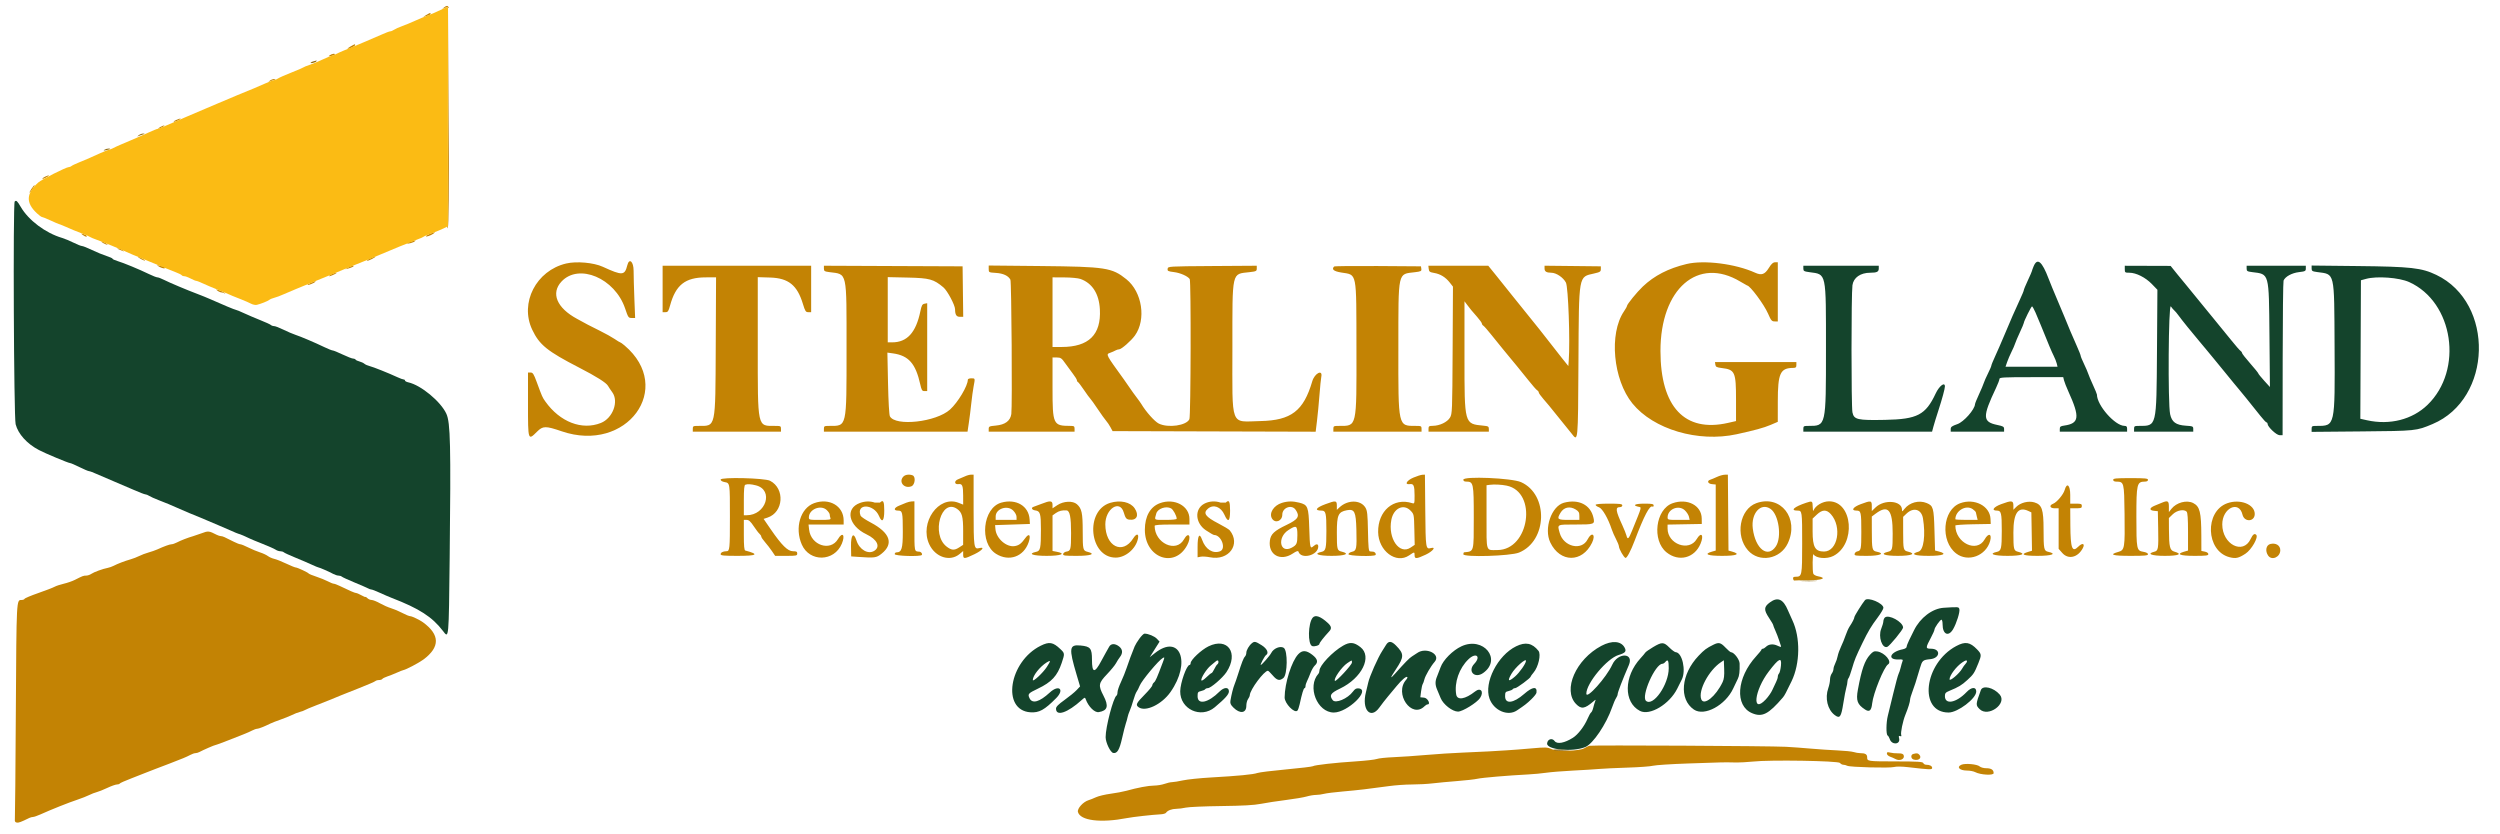 <?xml version="1.0" standalone="no"?>
<!DOCTYPE svg PUBLIC "-//W3C//DTD SVG 1.1//EN" "http://www.w3.org/Graphics/SVG/1.1/DTD/svg11.dtd">
<!--Generator: Xara Designer (www.xara.com), SVG filter version: 6.0.0.4-->
<svg stroke-width="0.501" stroke-linejoin="bevel" fill-rule="evenodd" xmlns:xlink="http://www.w3.org/1999/xlink" xmlns="http://www.w3.org/2000/svg" version="1.1" overflow="visible" width="269.292pt" height="89.858pt" viewBox="0 0 269.292 89.858">
 <defs>
	</defs>
 <g id="Document" fill="none" stroke="black" font-family="Times New Roman" font-size="16" transform="scale(1 -1)">
  <g id="Spread" transform="translate(0 -89.858)">
   <g id="Layer 1">
    <g id="Group">
     <path d="M 47.805,89.037 C 47.572,88.851 47.574,88.849 47.846,88.981 C 48.002,89.056 48.194,89.079 48.272,89.031 C 48.358,88.977 48.378,88.999 48.324,89.087 C 48.205,89.28 48.094,89.269 47.805,89.037 Z M 48.28,77.273 C 48.263,70.868 48.217,65.524 48.177,65.398 C 48.113,65.193 48.12,65.191 48.241,65.378 C 48.336,65.524 48.366,69.055 48.343,77.253 L 48.311,88.919 L 48.28,77.273 Z M 45.875,88.219 C 45.634,88.08 45.549,88.004 45.687,88.051 C 45.825,88.097 46.035,88.163 46.156,88.198 C 46.276,88.232 46.374,88.31 46.374,88.371 C 46.374,88.512 46.391,88.516 45.875,88.219 Z M 37.752,84.85 C 37.512,84.716 37.383,84.607 37.464,84.607 C 37.696,84.607 38.25,84.885 38.25,85.002 C 38.25,85.132 38.272,85.139 37.752,84.85 Z M 35.529,83.91 C 35.346,83.776 35.364,83.764 35.66,83.821 C 35.849,83.857 36.028,83.926 36.058,83.976 C 36.15,84.124 35.755,84.076 35.529,83.91 Z M 29.055,81.16 C 28.921,81.052 28.887,81.001 28.978,81.049 C 29.07,81.095 29.295,81.179 29.478,81.235 C 29.746,81.315 29.761,81.337 29.555,81.346 C 29.413,81.352 29.188,81.268 29.055,81.16 Z M 18.937,76.915 C 18.731,76.82 18.646,76.742 18.75,76.741 C 18.852,76.741 19.078,76.821 19.25,76.919 C 19.645,77.145 19.434,77.142 18.937,76.915 Z M 17.25,76.169 C 17.078,76.071 16.993,75.991 17.062,75.991 C 17.131,75.991 17.328,76.071 17.499,76.169 C 17.672,76.267 17.756,76.348 17.687,76.348 C 17.619,76.348 17.421,76.267 17.25,76.169 Z M 4.919,70.858 C 4.771,70.798 4.615,70.693 4.573,70.624 C 4.53,70.555 4.665,70.583 4.872,70.687 C 5.08,70.79 5.25,70.899 5.25,70.928 C 5.25,70.992 5.256,70.993 4.919,70.858 Z M 3.403,69.535 C 3.249,69.299 3.147,69.106 3.177,69.106 C 3.264,69.106 3.782,69.865 3.731,69.917 C 3.705,69.943 3.558,69.771 3.403,69.535 Z M 46.281,64.659 C 46.057,64.561 45.875,64.449 45.875,64.411 C 45.875,64.309 46.395,64.486 46.683,64.686 C 46.995,64.902 46.808,64.889 46.281,64.659 Z M 8.93,64.538 C 9.198,64.337 9.427,64.295 9.321,64.467 C 9.284,64.527 9.126,64.609 8.97,64.648 C 8.697,64.717 8.696,64.713 8.93,64.538 Z M 44.281,63.842 C 44.058,63.778 43.875,63.692 43.875,63.652 C 43.875,63.55 44.538,63.725 44.681,63.865 C 44.816,63.998 44.823,63.999 44.281,63.842 Z M 11.124,63.669 C 11.297,63.571 11.493,63.49 11.562,63.49 C 11.631,63.49 11.547,63.571 11.375,63.669 C 11.203,63.767 11.006,63.848 10.937,63.848 C 10.869,63.848 10.953,63.767 11.124,63.669 Z M 12.75,63.017 C 12.852,62.979 13.05,62.896 13.187,62.833 C 13.433,62.719 13.433,62.721 13.194,62.912 C 13.061,63.019 12.864,63.102 12.757,63.097 C 12.588,63.088 12.588,63.077 12.75,63.017 Z M 14.874,62.176 C 14.874,62.141 15.043,62.026 15.249,61.919 C 15.456,61.813 15.624,61.753 15.624,61.788 C 15.624,61.822 15.456,61.937 15.249,62.044 C 15.043,62.151 14.874,62.21 14.874,62.176 Z M 39.891,62.028 C 39.659,61.927 39.5,61.815 39.536,61.779 C 39.572,61.743 39.817,61.828 40.082,61.967 C 40.635,62.26 40.512,62.299 39.891,62.028 Z M 60.983,61.474 C 57.75,60.709 55.964,57.228 57.327,54.349 C 58.101,52.712 58.941,52.033 62.375,50.263 C 64.256,49.294 65.305,48.631 65.492,48.294 C 65.568,48.157 65.775,47.848 65.951,47.607 C 66.678,46.615 66.011,44.813 64.727,44.299 C 62.688,43.484 60.315,44.399 58.746,46.605 C 58.422,47.062 58.41,47.089 57.812,48.712 C 57.495,49.574 57.394,49.731 57.156,49.732 L 56.874,49.732 L 56.874,46.294 C 56.874,42.379 56.873,42.385 57.845,43.357 C 58.479,43.991 58.764,43.995 60.5,43.401 C 67.509,40.999 72.687,48.052 67.282,52.638 C 67.059,52.827 66.844,52.981 66.804,52.981 C 66.765,52.981 66.497,53.143 66.21,53.341 C 65.922,53.538 65.209,53.935 64.625,54.223 C 64.041,54.511 63.45,54.81 63.312,54.886 C 63.174,54.962 62.655,55.244 62.157,55.513 C 59.974,56.692 59.313,58.273 60.479,59.527 C 62.346,61.536 66.237,59.892 67.335,56.631 C 67.662,55.659 67.698,55.606 68.046,55.606 L 68.414,55.606 L 68.332,57.689 C 68.286,58.834 68.25,60.184 68.25,60.689 C 68.25,61.693 67.777,62.106 67.57,61.281 C 67.291,60.169 67.041,60.154 64.933,61.121 C 63.952,61.572 62.096,61.738 60.983,61.474 Z M 181.671,61.419 C 179.714,60.95 178.198,60.17 176.957,58.993 C 176.319,58.388 175.25,57.074 175.25,56.895 C 175.25,56.837 175.105,56.577 174.928,56.317 C 173.3,53.92 173.755,48.964 175.839,46.399 C 178.109,43.606 182.925,42.182 187.062,43.082 C 188.999,43.504 189.99,43.776 190.713,44.084 L 191.497,44.419 L 191.499,46.606 C 191.502,49.655 191.759,50.218 193.156,50.229 C 193.438,50.231 193.5,50.287 193.5,50.544 L 193.5,50.857 L 184.732,50.857 L 184.772,50.575 C 184.806,50.337 184.912,50.282 185.469,50.214 C 186.889,50.041 186.999,49.794 186.999,46.796 L 186.999,44.502 L 186.131,44.304 C 181.475,43.245 178.867,46.022 178.86,52.044 C 178.853,58.753 182.9,62.271 187.464,59.523 C 187.844,59.294 188.172,59.107 188.193,59.107 C 188.501,59.107 190.014,57.074 190.447,56.079 C 190.769,55.336 190.852,55.238 191.156,55.235 L 191.499,55.231 L 191.499,61.606 L 191.206,61.606 C 190.989,61.606 190.811,61.444 190.524,60.982 C 190.095,60.292 189.742,60.171 189.062,60.481 C 186.945,61.443 183.564,61.873 181.671,61.419 Z M 16.946,61.253 C 17.182,61.052 17.75,60.862 17.75,60.985 C 17.75,61.051 17.735,61.107 17.718,61.107 C 17.7,61.107 17.493,61.162 17.257,61.229 C 17.022,61.297 16.881,61.308 16.946,61.253 Z M 37.5,61.034 L 37.187,60.846 L 37.5,60.929 C 37.953,61.049 38.25,61.224 38,61.223 C 37.896,61.223 37.671,61.138 37.5,61.034 Z M 71.375,61.231 L 71.375,56.232 L 71.679,56.232 C 71.942,56.232 72.008,56.326 72.178,56.95 C 72.786,59.173 73.812,59.98 76.035,59.981 L 77.132,59.982 L 77.097,52.513 C 77.055,43.643 77.13,43.981 75.234,43.981 C 74.667,43.981 74.625,43.96 74.625,43.669 L 74.625,43.357 L 84.125,43.357 L 84.125,43.669 C 84.125,43.96 84.083,43.981 83.502,43.981 C 81.552,43.981 81.624,43.651 81.624,52.595 L 81.624,60.004 L 82.968,59.962 C 84.931,59.899 85.873,59.141 86.484,57.13 C 86.727,56.332 86.791,56.232 87.066,56.232 L 87.375,56.232 L 87.375,61.231 L 71.375,61.231 Z M 88.749,60.928 C 88.749,60.657 88.818,60.613 89.343,60.545 C 91.29,60.294 91.187,60.754 91.187,52.231 C 91.187,43.723 91.245,43.981 89.316,43.981 C 88.795,43.981 88.749,43.957 88.749,43.669 L 88.749,43.357 L 104.219,43.357 L 104.363,44.326 C 104.443,44.858 104.561,45.8 104.625,46.419 C 104.69,47.037 104.801,47.847 104.871,48.217 C 105.045,49.126 105.05,49.107 104.625,49.107 C 104.411,49.107 104.25,49.04 104.25,48.953 C 104.25,48.295 103.185,46.512 102.333,45.742 C 100.841,44.394 96.453,43.901 95.857,45.014 C 95.778,45.162 95.696,46.61 95.655,48.571 L 95.586,51.877 L 96.199,51.791 C 97.878,51.553 98.629,50.697 99.129,48.451 C 99.268,47.826 99.327,47.731 99.582,47.731 L 99.875,47.731 L 99.875,57.197 L 99.585,57.142 C 99.343,57.095 99.27,56.962 99.138,56.324 C 98.664,54.031 97.709,52.981 96.094,52.981 L 95.625,52.981 L 95.625,60.007 L 97.781,59.959 C 100.134,59.907 100.571,59.787 101.624,58.9 C 102.048,58.543 102.873,56.993 102.876,56.548 C 102.88,55.953 103.02,55.732 103.392,55.732 L 103.755,55.732 L 103.721,58.45 L 103.687,61.169 L 96.219,61.201 L 88.749,61.234 L 88.749,60.928 Z M 106.5,60.884 C 106.5,60.514 106.508,60.51 107.284,60.461 C 108.066,60.411 108.615,60.153 108.838,59.731 C 108.957,59.508 109.048,46.028 108.937,45.263 C 108.828,44.52 108.273,44.107 107.254,44.015 C 106.564,43.953 106.5,43.922 106.5,43.652 L 106.5,43.357 L 115.749,43.357 L 115.749,43.669 C 115.749,43.947 115.698,43.981 115.28,43.982 C 113.441,43.985 113.375,44.128 113.375,48.067 L 113.375,51.357 L 113.844,51.351 C 114.262,51.346 114.359,51.278 114.75,50.717 C 114.99,50.371 115.369,49.854 115.592,49.567 C 115.815,49.279 115.998,48.979 115.998,48.898 C 115.999,48.818 116.047,48.733 116.105,48.711 C 116.163,48.688 116.457,48.304 116.758,47.857 C 117.059,47.41 117.366,46.988 117.441,46.919 C 117.516,46.85 117.878,46.344 118.245,45.794 C 118.613,45.244 119.021,44.674 119.152,44.528 C 119.283,44.382 119.492,44.072 119.616,43.84 L 119.842,43.419 L 130.78,43.387 L 141.719,43.355 L 141.861,44.512 C 141.939,45.148 142.059,46.4 142.128,47.294 C 142.197,48.188 142.285,49.078 142.326,49.272 C 142.499,50.109 141.609,49.661 141.351,48.781 C 140.414,45.59 139.082,44.57 135.762,44.502 C 132.459,44.433 132.75,43.671 132.75,52.414 C 132.75,60.767 132.648,60.319 134.593,60.542 C 135.311,60.624 135.375,60.655 135.375,60.933 L 135.375,61.234 L 130.593,61.202 C 125.823,61.169 125.812,61.168 125.774,60.903 C 125.74,60.666 125.815,60.628 126.462,60.548 C 127.134,60.466 127.938,60.111 128.154,59.8 C 128.304,59.586 128.27,45.037 128.118,44.705 C 127.805,44.017 125.831,43.734 124.821,44.232 C 124.377,44.45 123.431,45.511 122.937,46.345 C 122.868,46.462 122.641,46.779 122.433,47.05 C 122.223,47.322 121.886,47.791 121.683,48.094 C 121.479,48.396 121.2,48.798 121.062,48.988 C 119.096,51.703 119.105,51.685 119.58,51.855 C 119.777,51.925 120.035,52.038 120.154,52.107 C 120.273,52.175 120.453,52.231 120.553,52.231 C 120.795,52.231 121.841,53.146 122.248,53.714 C 123.486,55.443 123.038,58.406 121.329,59.779 C 119.773,61.028 119.112,61.13 112.093,61.201 L 106.5,61.257 L 106.5,60.884 Z M 143.709,61.15 C 143.409,60.849 143.655,60.639 144.464,60.505 C 146.207,60.216 146.097,60.765 146.112,52.259 C 146.127,43.752 146.179,43.981 144.234,43.981 C 143.667,43.981 143.625,43.96 143.625,43.669 L 143.625,43.357 L 153.125,43.357 L 153.125,43.669 C 153.125,43.959 153.081,43.981 152.532,43.981 C 150.576,43.981 150.619,43.792 150.627,52.434 C 150.634,60.748 150.537,60.31 152.413,60.538 C 153.066,60.617 153.135,60.654 153.101,60.898 L 153.062,61.169 L 148.428,61.202 C 145.88,61.22 143.756,61.196 143.709,61.15 Z M 153.897,60.891 C 153.932,60.595 154.009,60.538 154.476,60.458 C 155.147,60.345 155.708,60.001 156.16,59.427 L 156.508,58.985 L 156.472,52.139 C 156.438,45.531 156.429,45.28 156.185,44.871 C 155.897,44.39 155.083,43.999 154.344,43.989 C 153.929,43.982 153.875,43.945 153.875,43.669 L 153.875,43.357 L 160.374,43.357 L 160.374,43.653 C 160.374,43.915 160.306,43.957 159.781,44.007 C 157.728,44.206 157.749,44.125 157.749,51.364 L 157.749,57.405 L 158.031,57.03 C 158.388,56.553 158.497,56.421 159.117,55.717 C 159.396,55.401 159.624,55.08 159.624,55.005 C 159.624,54.931 159.698,54.824 159.788,54.769 C 159.878,54.714 160.267,54.27 160.653,53.782 C 161.04,53.293 161.586,52.618 161.866,52.282 C 162.147,51.945 162.513,51.5 162.679,51.294 C 162.846,51.088 163.171,50.694 163.403,50.419 C 163.635,50.144 164.181,49.469 164.616,48.919 C 165.051,48.369 165.484,47.874 165.579,47.819 C 165.672,47.764 165.75,47.658 165.75,47.583 C 165.75,47.509 165.978,47.188 166.257,46.87 C 166.536,46.554 166.806,46.238 166.854,46.169 C 166.903,46.1 167.42,45.46 168.003,44.747 C 168.585,44.034 169.165,43.317 169.291,43.153 C 169.991,42.247 169.977,42.111 170.026,50.888 C 170.078,60.373 170.014,60.013 171.715,60.4 C 172.35,60.544 172.437,60.6 172.437,60.867 L 172.437,61.169 L 169.406,61.203 L 166.374,61.236 L 166.374,60.934 C 166.374,60.61 166.578,60.483 167.103,60.48 C 167.638,60.476 168.388,59.971 168.676,59.419 C 168.928,58.936 169.136,53.136 168.978,50.986 L 168.937,50.428 L 168.249,51.284 C 167.871,51.756 167.45,52.295 167.312,52.483 C 167.021,52.883 164.646,55.87 164.183,56.419 C 164.009,56.626 163.443,57.328 162.925,57.982 C 162.408,58.635 161.608,59.633 161.149,60.2 L 160.314,61.231 L 153.858,61.231 L 153.897,60.891 Z M 35.793,60.358 C 35.646,60.298 35.49,60.193 35.448,60.124 C 35.385,60.022 36.06,60.29 36.239,60.439 C 36.333,60.516 36.068,60.468 35.793,60.358 Z M 116.386,59.81 C 117.659,59.355 118.388,58.212 118.476,56.531 C 118.62,53.798 117.277,52.482 114.348,52.482 L 113.375,52.482 L 113.375,59.982 L 114.656,59.976 C 115.368,59.973 116.136,59.899 116.386,59.81 Z M 33.531,59.409 C 33.307,59.311 33.125,59.206 33.125,59.176 C 33.125,59.083 33.87,59.373 33.945,59.494 C 34.028,59.629 34.04,59.631 33.531,59.409 Z M 23.43,58.543 C 23.563,58.44 23.763,58.357 23.874,58.357 C 23.984,58.357 24.142,58.3 24.225,58.232 C 24.319,58.154 24.317,58.171 24.219,58.278 C 24.132,58.372 23.865,58.512 23.625,58.588 C 23.226,58.716 23.209,58.711 23.43,58.543 Z M 97.321,38.535 C 96.752,37.965 97.384,37.177 98.171,37.475 C 98.565,37.625 98.664,38.517 98.302,38.656 C 97.953,38.79 97.523,38.737 97.321,38.535 Z M 103.937,38.545 C 103.731,38.446 103.403,38.307 103.209,38.235 C 102.763,38.071 102.786,37.647 103.238,37.711 C 103.656,37.771 103.746,37.552 103.748,36.46 L 103.749,35.502 L 103.238,35.703 C 101.11,36.538 99.012,33.55 100.097,31.228 C 100.755,29.82 102.339,29.317 103.374,30.188 L 103.749,30.504 L 103.749,30.118 C 103.749,29.626 103.858,29.631 104.98,30.168 C 105.807,30.565 106.135,30.987 105.483,30.816 C 104.905,30.665 104.874,30.873 104.874,34.928 L 104.874,38.731 L 104.593,38.729 C 104.439,38.727 104.143,38.645 103.937,38.545 Z M 152.25,38.413 C 151.513,38.102 151.248,37.625 151.86,37.711 C 152.279,37.77 152.37,37.553 152.373,36.499 C 152.375,35.6 152.367,35.58 152.094,35.666 C 150.12,36.288 148.417,34.829 148.449,32.544 C 148.479,30.511 150.386,29.076 151.786,30.033 C 152.368,30.43 152.375,30.43 152.375,30.044 C 152.375,29.634 152.574,29.644 153.567,30.109 C 154.327,30.464 154.74,30.982 154.138,30.824 C 153.576,30.677 153.564,30.754 153.526,34.852 L 153.489,38.731 L 153.213,38.718 C 153.061,38.71 152.628,38.573 152.25,38.413 Z M 184.937,38.482 C 184.662,38.354 184.338,38.218 184.218,38.182 C 183.84,38.065 183.965,37.751 184.406,37.708 L 184.812,37.669 L 184.812,30.553 L 184.406,30.437 C 183.48,30.172 183.937,29.982 185.499,29.982 C 187.062,29.982 187.518,30.172 186.594,30.437 L 186.187,30.553 L 186.121,38.731 L 185.779,38.724 C 185.591,38.719 185.212,38.61 184.937,38.482 Z M 77.625,38.2 C 77.625,38.082 77.787,37.979 78.05,37.93 C 78.633,37.82 78.624,37.873 78.624,34.169 C 78.624,30.685 78.604,30.481 78.246,30.481 C 77.886,30.481 77.625,30.344 77.625,30.156 C 77.625,30.015 77.973,29.982 79.448,29.982 C 81.572,29.982 81.816,30.15 80.281,30.557 C 80.166,30.588 80.124,31.03 80.124,32.227 L 80.124,33.856 L 80.43,33.856 C 80.662,33.856 80.845,33.692 81.185,33.181 C 81.432,32.809 81.716,32.437 81.816,32.353 C 81.917,32.269 82,32.137 82,32.06 C 82.001,31.983 82.183,31.711 82.407,31.458 C 82.629,31.204 82.966,30.769 83.154,30.49 L 83.497,29.982 L 84.686,29.982 C 85.791,29.982 85.875,29.999 85.875,30.232 C 85.875,30.436 85.791,30.481 85.419,30.481 C 84.855,30.481 84.207,31.12 83.033,32.829 L 82.253,33.964 L 82.68,34.105 C 84.404,34.674 84.577,37.227 82.948,38.071 C 82.377,38.368 77.625,38.482 77.625,38.2 Z M 157.625,38.186 C 157.625,38.051 157.731,37.981 157.937,37.981 C 158.716,37.981 158.75,37.822 158.75,34.122 C 158.75,30.335 158.787,30.472 157.719,30.366 C 157.667,30.36 157.625,30.267 157.625,30.158 C 157.625,29.81 162.705,29.96 163.625,30.337 C 166.68,31.585 166.825,36.585 163.845,37.922 C 162.856,38.366 157.625,38.589 157.625,38.186 Z M 227.625,38.169 C 227.625,38.049 227.748,37.98 227.968,37.978 C 228.797,37.968 228.808,37.923 228.851,34.492 C 228.897,30.823 228.861,30.6 228.187,30.412 C 227.13,30.115 227.534,29.982 229.489,29.982 C 231.03,29.982 231.375,30.014 231.375,30.158 C 231.375,30.267 231.18,30.367 230.867,30.421 C 230.151,30.541 230.124,30.676 230.124,34.186 C 230.124,37.732 230.183,37.975 231.031,37.98 C 231.252,37.981 231.375,38.048 231.375,38.169 C 231.375,38.327 231.083,38.356 229.5,38.356 C 227.916,38.356 227.625,38.327 227.625,38.169 Z M 81.446,37.573 C 83.371,37.07 82.508,34.357 80.423,34.357 L 80.124,34.357 L 80.124,35.971 C 80.124,37.149 80.167,37.601 80.281,37.643 C 80.534,37.737 80.903,37.714 81.446,37.573 Z M 162.285,37.548 C 165.648,36.864 164.752,30.613 161.291,30.608 C 160.022,30.606 160.125,30.291 160.125,34.174 L 160.125,37.59 L 160.468,37.636 C 160.95,37.699 161.728,37.662 162.285,37.548 Z M 222.399,37.075 C 222.265,36.596 221.555,35.752 221.156,35.596 C 220.701,35.421 220.802,35.107 221.312,35.107 L 221.75,35.107 L 221.75,30.74 L 222.138,30.298 C 222.79,29.555 223.822,29.797 224.357,30.817 C 224.619,31.317 224.309,31.416 223.867,30.974 C 223.205,30.312 223.029,30.784 223.012,33.263 L 222.999,35.107 L 223.625,35.107 C 224.166,35.107 224.25,35.14 224.25,35.356 C 224.25,35.573 224.166,35.607 223.625,35.607 L 222.999,35.607 L 222.999,36.544 C 222.999,37.611 222.636,37.933 222.399,37.075 Z M 87.69,35.657 C 86.211,35.116 85.581,32.991 86.367,31.201 C 87.209,29.283 89.861,29.338 90.678,31.291 C 91.072,32.235 90.753,32.618 90.263,31.788 C 89.457,30.423 87.345,31.114 87.154,32.806 L 87.092,33.357 L 90.875,33.357 L 90.875,33.798 C 90.875,35.355 89.329,36.257 87.69,35.657 Z M 92.631,35.682 C 90.999,35.092 91.385,33.232 93.332,32.303 C 94.487,31.752 94.862,30.975 94.188,30.533 C 93.525,30.099 92.573,30.644 92.255,31.638 C 91.951,32.589 91.647,32.267 91.668,31.015 L 91.687,29.924 L 92.375,29.875 C 94.245,29.744 94.401,29.765 94.968,30.221 C 96.297,31.29 95.881,32.471 93.785,33.577 C 93.229,33.87 92.741,34.199 92.7,34.306 C 92.183,35.654 94.122,35.611 94.69,34.263 C 95.016,33.491 95.25,33.739 95.25,34.857 C 95.25,35.865 95.139,36.07 94.784,35.716 L 94.24,35.716 C 93.732,35.893 93.184,35.881 92.631,35.682 Z M 97.625,35.709 C 97.453,35.637 97.101,35.492 96.843,35.386 C 96.281,35.155 96.22,34.857 96.735,34.857 C 97.209,34.857 97.246,34.695 97.248,32.575 C 97.25,30.771 97.122,30.357 96.562,30.357 C 96.459,30.357 96.375,30.272 96.375,30.169 C 96.375,29.963 99.171,29.879 99.297,30.082 C 99.378,30.214 99.225,30.416 99.031,30.432 C 98.472,30.476 98.499,30.337 98.499,33.169 L 98.499,35.857 L 98.218,35.848 C 98.064,35.844 97.797,35.781 97.625,35.709 Z M 107.852,35.715 C 105.849,35.151 105.462,31.35 107.291,30.2 C 108.686,29.324 110.271,29.887 110.803,31.448 C 111.06,32.205 110.865,32.474 110.46,31.92 C 110.004,31.297 109.783,31.124 109.325,31.038 C 108.434,30.871 107.313,31.842 107.226,32.857 L 107.187,33.294 L 109.062,33.357 L 110.937,33.419 L 110.907,33.906 C 110.819,35.358 109.453,36.167 107.852,35.715 Z M 112.187,35.585 C 111.843,35.449 111.462,35.306 111.339,35.269 C 111.031,35.174 111.14,34.928 111.509,34.879 C 112.046,34.808 112.125,34.549 112.125,32.848 C 112.125,30.775 112.07,30.516 111.61,30.416 C 110.652,30.205 111.24,29.982 112.749,29.982 C 114.303,29.982 114.886,30.225 113.812,30.427 L 113.375,30.509 L 113.375,34.339 L 113.726,34.59 C 114.059,34.827 114.435,34.919 114.894,34.876 C 115.238,34.843 115.374,34.149 115.373,32.431 C 115.371,30.661 115.333,30.512 114.869,30.441 C 114.7,30.415 114.544,30.301 114.522,30.188 C 114.486,30.005 114.654,29.982 115.99,29.982 C 117.51,29.982 118.064,30.188 117.157,30.415 C 116.65,30.543 116.628,30.632 116.627,32.642 C 116.625,34.609 116.523,35.081 116.004,35.544 C 115.566,35.934 114.561,35.889 113.897,35.449 L 113.375,35.103 L 113.375,35.48 C 113.375,35.938 113.13,35.959 112.187,35.585 Z M 119.581,35.691 C 116.824,34.851 117.334,29.794 120.176,29.794 C 121.242,29.794 122.359,30.748 122.579,31.845 C 122.691,32.405 122.415,32.416 122.067,31.865 C 120.925,30.055 119.062,30.994 119.062,33.379 C 119.062,35.059 120.625,36.076 121.044,34.667 C 121.229,34.042 121.324,33.921 121.662,33.88 C 122.463,33.784 122.725,34.363 122.218,35.109 C 121.762,35.782 120.67,36.022 119.581,35.691 Z M 124.943,35.658 C 123.906,35.278 123.322,34.248 123.32,32.794 C 123.315,29.761 126.531,28.589 127.879,31.133 C 128.379,32.077 128.043,32.671 127.527,31.753 C 126.692,30.267 124.374,31.342 124.374,33.215 C 124.374,33.314 124.935,33.357 126.249,33.357 L 128.124,33.357 L 128.124,33.959 C 128.124,35.367 126.507,36.231 124.943,35.658 Z M 129.723,35.601 C 128.646,35.032 128.738,33.511 129.896,32.737 C 130.312,32.459 130.707,32.232 130.772,32.232 C 131.559,32.232 132.112,30.739 131.421,30.476 C 130.645,30.181 129.843,30.693 129.488,31.711 C 129.208,32.513 129,32.195 129,30.967 L 129,29.827 L 129.343,29.893 C 129.532,29.93 129.981,29.901 130.341,29.829 C 132.363,29.425 133.683,31.23 132.464,32.731 C 132.381,32.835 131.834,33.166 131.25,33.467 C 129.832,34.198 129.558,34.588 130.119,35.068 C 130.706,35.571 131.51,35.273 131.892,34.411 C 132.286,33.518 132.5,33.675 132.5,34.857 C 132.5,35.865 132.388,36.07 132.034,35.716 L 131.49,35.716 C 130.901,35.922 130.251,35.879 129.723,35.601 Z M 138.085,35.691 C 137.191,35.416 136.662,34.569 137.022,33.992 C 137.367,33.439 138.125,33.735 138.125,34.425 C 138.125,35.179 139.135,35.553 139.555,34.954 C 140.047,34.251 139.854,33.922 138.594,33.32 C 137.26,32.683 136.881,32.329 136.788,31.633 C 136.582,30.106 137.916,29.346 139.25,30.231 C 139.63,30.484 139.827,30.554 139.86,30.449 C 140.134,29.555 141.999,30.027 141.999,30.991 C 141.999,31.287 141.783,31.3 141.477,31.024 C 141.125,30.705 141.096,30.829 141.028,32.983 C 140.954,35.294 140.88,35.481 139.947,35.715 C 139.259,35.89 138.707,35.882 138.085,35.691 Z M 142.773,35.551 C 141.726,35.161 141.547,34.857 142.366,34.857 C 142.812,34.857 142.875,34.589 142.875,32.669 C 142.875,30.783 142.814,30.516 142.36,30.416 C 141.42,30.21 141.985,29.982 143.437,29.982 C 144.894,29.982 145.447,30.211 144.531,30.436 C 144.024,30.56 144.003,30.641 144.002,32.489 C 144,34.387 144.151,34.723 145.086,34.898 C 145.908,35.051 146.056,34.749 146.106,32.8 C 146.159,30.727 146.118,30.528 145.625,30.419 C 145.419,30.374 145.25,30.257 145.25,30.159 C 145.25,29.962 148.052,29.887 148.172,30.082 C 148.254,30.214 148.101,30.416 147.906,30.432 C 147.82,30.439 147.67,30.453 147.573,30.463 C 147.429,30.478 147.387,30.891 147.354,32.638 C 147.318,34.477 147.278,34.851 147.078,35.181 C 146.562,36.032 145.176,36.043 144.282,35.204 L 144,34.938 L 144,35.398 C 144,35.953 143.892,35.966 142.773,35.551 Z M 168.47,35.707 C 167.115,35.347 166.278,32.911 166.995,31.419 C 168.048,29.23 170.434,29.218 171.489,31.396 C 171.923,32.293 171.462,32.638 171.011,31.754 C 170.37,30.499 168.422,30.952 168.005,32.454 C 167.743,33.397 167.67,33.356 169.656,33.358 C 171.76,33.36 171.803,33.376 171.64,34.101 C 171.33,35.482 170.055,36.127 168.47,35.707 Z M 180.157,35.649 C 178.323,35 177.916,31.644 179.515,30.359 C 180.829,29.303 182.528,29.735 183.177,31.291 C 183.572,32.235 183.252,32.618 182.763,31.788 C 181.943,30.398 179.625,31.241 179.625,32.929 L 179.625,33.35 L 181.468,33.385 L 183.312,33.419 L 183.304,34.011 C 183.286,35.419 181.757,36.216 180.157,35.649 Z M 189.187,35.659 C 187.394,35.011 186.888,32.161 188.286,30.577 C 189.489,29.214 191.76,29.61 192.571,31.324 C 193.842,34.012 191.816,36.607 189.187,35.659 Z M 194.562,35.704 C 193.251,35.266 192.795,34.857 193.619,34.857 C 194.119,34.857 194.124,34.82 194.124,31.293 C 194.124,27.846 194.102,27.732 193.419,27.732 C 193.188,27.732 193.117,27.674 193.149,27.513 C 193.172,27.393 193.232,27.308 193.283,27.325 C 193.333,27.343 194.022,27.357 194.812,27.357 C 196.29,27.357 196.847,27.592 195.824,27.784 C 195.59,27.828 195.365,27.951 195.324,28.057 C 195.215,28.343 195.237,30.32 195.347,30.145 C 195.628,29.705 196.774,29.611 197.48,29.971 C 199.95,31.231 199.587,35.857 197.018,35.857 C 196.323,35.857 195.534,35.387 195.339,34.857 C 195.3,34.753 195.265,34.936 195.259,35.263 C 195.249,35.898 195.211,35.922 194.562,35.704 Z M 200.437,35.553 C 199.595,35.239 199.341,34.857 199.976,34.857 C 200.462,34.857 200.496,34.704 200.496,32.544 C 200.496,30.7 200.462,30.539 200.064,30.463 C 199.927,30.437 199.796,30.318 199.773,30.199 C 199.735,30.003 199.868,29.982 201.115,29.982 C 202.522,29.982 203.106,30.241 202.136,30.436 C 201.666,30.529 201.628,30.691 201.627,32.631 L 201.624,34.219 L 202.031,34.523 C 203.382,35.536 203.876,34.964 203.873,32.391 C 203.871,30.642 203.844,30.541 203.342,30.415 C 202.454,30.193 202.986,29.982 204.437,29.982 C 205.893,29.982 206.448,30.211 205.531,30.436 C 205.025,30.56 205.004,30.641 205.002,32.489 L 204.999,34.185 L 205.356,34.527 C 206.117,35.256 206.972,35.011 207.136,34.019 C 207.432,32.215 207.215,30.598 206.655,30.436 C 205.731,30.172 206.188,29.982 207.75,29.982 C 209.312,29.982 209.821,30.202 208.843,30.454 L 208.437,30.559 L 208.374,32.74 C 208.305,35.158 208.243,35.377 207.543,35.669 C 206.723,36.012 205.697,35.743 205.146,35.043 C 204.9,34.73 204.875,34.722 204.875,34.956 C 204.875,35.935 202.962,36.1 202.031,35.2 L 201.624,34.807 L 201.624,35.332 C 201.624,35.953 201.55,35.968 200.437,35.553 Z M 211.147,35.652 C 209.245,34.957 208.975,31.575 210.714,30.239 C 211.986,29.261 213.926,29.976 214.371,31.587 C 214.589,32.379 214.189,32.487 213.774,31.748 C 212.94,30.265 210.624,31.37 210.624,33.251 C 210.624,33.306 211.482,33.366 212.531,33.385 L 214.437,33.419 L 214.411,33.97 C 214.347,35.361 212.688,36.217 211.147,35.652 Z M 215.562,35.553 C 214.72,35.239 214.467,34.857 215.099,34.857 C 215.565,34.857 215.625,34.607 215.625,32.669 C 215.625,30.783 215.564,30.516 215.11,30.416 C 214.152,30.205 214.74,29.982 216.249,29.982 C 217.76,29.982 218.312,30.188 217.407,30.415 C 216.903,30.542 216.879,30.638 216.876,32.496 C 216.874,34.607 217.388,35.34 218.499,34.814 L 218.812,34.666 L 218.847,32.6 L 218.88,30.535 L 218.479,30.415 C 217.562,30.139 217.929,29.982 219.489,29.982 C 221.01,29.982 221.6,30.204 220.638,30.416 C 220.163,30.52 220.128,30.683 220.126,32.83 C 220.125,34.997 219.953,35.498 219.131,35.745 C 218.506,35.932 217.644,35.717 217.188,35.261 L 216.875,34.948 L 216.875,35.402 C 216.875,35.953 216.694,35.974 215.562,35.553 Z M 232.875,35.709 C 232.703,35.637 232.351,35.492 232.093,35.386 C 231.515,35.149 231.486,34.886 232.031,34.834 L 232.437,34.794 L 232.472,32.919 C 232.514,30.73 232.483,30.536 232.063,30.43 C 231.18,30.209 231.748,29.982 233.187,29.982 C 234.689,29.982 235.129,30.176 234.22,30.436 C 233.727,30.577 233.642,30.92 233.632,32.801 L 233.625,34.057 L 234.04,34.46 C 234.486,34.893 235.243,35.037 235.536,34.746 C 235.642,34.64 235.687,33.991 235.687,32.575 L 235.687,30.554 L 235.281,30.437 C 234.356,30.172 234.812,29.982 236.375,29.982 C 237.636,29.982 237.875,30.012 237.875,30.172 C 237.875,30.284 237.72,30.394 237.5,30.438 L 237.125,30.513 L 237.12,32.153 C 237.113,34.687 236.961,35.301 236.253,35.667 C 235.551,36.031 234.442,35.736 233.896,35.043 L 233.625,34.698 L 233.625,35.277 C 233.625,35.907 233.508,35.974 232.875,35.709 Z M 239.922,35.654 C 237.451,34.778 237.605,30.516 240.132,29.844 C 240.819,29.661 241.141,29.731 241.883,30.222 C 242.532,30.652 243.292,31.99 243.034,32.247 C 242.847,32.434 242.67,32.302 242.427,31.792 C 241.608,30.064 239.375,31.22 239.375,33.373 C 239.375,35.134 241.178,36.001 241.555,34.42 C 241.755,33.58 242.874,33.646 242.874,34.497 C 242.874,35.529 241.305,36.145 239.922,35.654 Z M 171.875,35.475 C 171.875,35.403 172.038,35.287 172.236,35.218 C 172.602,35.09 173.229,34.002 173.615,32.827 C 173.7,32.569 173.905,32.102 174.072,31.788 C 174.238,31.475 174.379,31.123 174.384,31.006 C 174.399,30.712 174.903,29.823 175.091,29.762 C 175.234,29.715 175.658,30.508 176.069,31.594 C 177.11,34.339 177.708,35.475 178.012,35.287 C 178.074,35.248 178.125,35.305 178.125,35.412 C 178.125,35.572 177.947,35.607 177.125,35.607 C 176.145,35.607 175.799,35.443 176.437,35.283 C 176.855,35.178 176.93,35.482 175.791,32.67 C 175.434,31.787 175.319,31.69 175.199,32.168 C 175.155,32.339 174.959,32.831 174.762,33.262 C 174.026,34.866 173.976,35.232 174.495,35.232 C 174.638,35.232 174.75,35.314 174.75,35.419 C 174.75,35.575 174.507,35.607 173.312,35.607 C 172.389,35.607 171.875,35.559 171.875,35.475 Z M 89.044,34.925 C 89.226,34.756 89.375,34.536 89.375,34.435 C 89.375,34.335 89.409,34.163 89.451,34.054 C 89.517,33.882 89.369,33.856 88.326,33.856 C 87.162,33.856 87.125,33.865 87.129,34.138 C 87.141,35 88.403,35.519 89.044,34.925 Z M 103.098,35.037 C 103.629,34.664 103.749,34.221 103.748,32.644 L 103.746,31.169 L 103.297,30.878 C 102.794,30.552 102.478,30.578 101.954,30.991 C 100.277,32.31 101.387,36.235 103.098,35.037 Z M 109.134,34.866 C 109.349,34.651 109.5,34.368 109.5,34.179 L 109.5,33.856 L 107.25,33.856 L 107.25,34.227 C 107.25,35.059 108.513,35.488 109.134,34.866 Z M 126.144,35.097 C 126.376,34.972 126.75,34.287 126.75,33.985 C 126.75,33.906 126.292,33.856 125.553,33.856 C 124.257,33.856 124.339,33.799 124.551,34.546 C 124.701,35.074 125.603,35.386 126.144,35.097 Z M 151.945,34.849 C 152.308,34.47 152.313,34.449 152.349,32.818 L 152.387,31.169 L 151.946,30.874 C 150.736,30.063 149.488,31.856 149.87,33.856 C 150.111,35.119 151.191,35.635 151.945,34.849 Z M 169.719,34.983 C 170.052,34.779 170.124,34.657 170.124,34.296 L 170.124,33.856 L 168.999,33.856 C 167.754,33.856 167.676,33.921 168.088,34.617 C 168.445,35.221 169.089,35.366 169.719,34.983 Z M 181.485,34.888 C 181.686,34.699 181.885,34.39 181.927,34.201 L 182.004,33.856 L 180.815,33.856 C 179.663,33.856 179.625,33.865 179.628,34.138 C 179.641,35.03 180.826,35.509 181.485,34.888 Z M 190.723,35.036 C 191.606,34.417 191.948,32.006 191.294,31.013 C 190.423,29.692 189.086,30.718 188.805,32.923 C 188.595,34.574 189.678,35.768 190.723,35.036 Z M 212.499,35.012 C 212.672,34.892 212.822,34.737 212.834,34.667 C 212.846,34.597 212.894,34.386 212.941,34.198 L 213.027,33.856 L 211.826,33.856 C 211.165,33.856 210.624,33.886 210.624,33.923 C 210.624,34.849 211.775,35.517 212.499,35.012 Z M 197.217,34.471 C 198.441,33.106 197.953,30.448 196.479,30.448 C 195.52,30.448 195.249,30.925 195.249,32.617 L 195.249,33.998 L 195.705,34.428 C 196.294,34.984 196.747,34.996 197.217,34.471 Z M 139.749,32.223 C 139.749,31.309 139.68,31.154 139.142,30.865 C 137.87,30.185 137.536,31.954 138.784,32.761 C 139.643,33.317 139.749,33.257 139.749,32.223 Z M 21.687,32.405 C 21.412,32.3 21.018,32.166 20.812,32.107 C 20.232,31.94 19.476,31.647 19.062,31.43 C 18.856,31.322 18.596,31.233 18.483,31.232 C 18.286,31.231 17.7,31.021 16.937,30.673 C 16.73,30.58 16.309,30.433 15.999,30.346 C 15.69,30.261 15.24,30.09 15,29.969 C 14.759,29.848 14.337,29.685 14.062,29.607 C 13.45,29.433 12.671,29.137 12.242,28.912 C 12.066,28.82 11.779,28.72 11.607,28.688 C 11.091,28.594 10.113,28.237 9.831,28.04 C 9.687,27.94 9.44,27.856 9.282,27.856 C 8.988,27.856 8.916,27.829 8.062,27.395 C 7.787,27.256 7.253,27.07 6.875,26.983 C 6.496,26.896 6.047,26.746 5.874,26.651 C 5.703,26.555 4.915,26.252 4.125,25.977 C 3.334,25.702 2.668,25.421 2.646,25.354 C 2.622,25.287 2.475,25.231 2.317,25.231 C 1.769,25.231 1.776,25.37 1.707,13.419 C 1.671,7.094 1.624,1.78 1.602,1.611 C 1.574,1.39 1.629,1.288 1.795,1.254 C 2,1.213 2.239,1.3 3.154,1.75 C 3.273,1.809 3.455,1.857 3.557,1.857 C 3.66,1.857 4.011,1.978 4.34,2.125 C 5.557,2.674 7.381,3.401 8.358,3.726 C 8.796,3.872 9.358,4.093 9.608,4.218 C 9.858,4.344 10.221,4.484 10.416,4.531 C 10.611,4.578 11.122,4.782 11.553,4.986 C 11.984,5.19 12.453,5.356 12.595,5.356 C 12.738,5.356 12.873,5.4 12.895,5.455 C 12.918,5.508 13.5,5.767 14.187,6.029 C 14.874,6.292 15.549,6.556 15.687,6.619 C 15.824,6.68 16.302,6.866 16.749,7.032 C 17.568,7.335 18.939,7.866 19.749,8.193 C 19.99,8.29 20.337,8.452 20.519,8.55 C 20.701,8.65 20.941,8.731 21.052,8.731 C 21.162,8.731 21.351,8.785 21.47,8.849 C 21.889,9.076 23.11,9.607 23.211,9.607 C 23.266,9.606 23.903,9.84 24.624,10.126 C 25.347,10.412 26.134,10.723 26.375,10.817 C 26.615,10.911 26.971,11.071 27.166,11.172 C 27.36,11.274 27.598,11.356 27.693,11.356 C 27.861,11.356 28.491,11.604 29.124,11.919 C 29.297,12.004 29.775,12.19 30.187,12.333 C 30.6,12.475 31.166,12.704 31.446,12.84 C 31.725,12.978 32.119,13.13 32.321,13.178 C 32.522,13.227 32.743,13.308 32.812,13.358 C 32.881,13.409 33.471,13.657 34.125,13.91 C 35.158,14.31 35.684,14.522 36.812,14.994 C 36.95,15.052 37.794,15.386 38.687,15.737 C 39.581,16.089 40.365,16.428 40.43,16.492 C 40.496,16.555 40.676,16.606 40.83,16.606 C 40.984,16.606 41.142,16.659 41.181,16.723 C 41.221,16.786 41.46,16.906 41.712,16.99 C 41.965,17.074 42.429,17.257 42.742,17.398 C 43.055,17.54 43.381,17.668 43.464,17.682 C 43.746,17.731 45.156,18.476 45.612,18.817 C 47.415,20.163 47.399,21.484 45.561,22.828 C 45.216,23.079 44.379,23.482 44.199,23.482 C 44.087,23.482 43.701,23.638 43.341,23.829 C 42.981,24.02 42.438,24.25 42.133,24.341 C 41.828,24.431 41.289,24.669 40.935,24.868 C 40.581,25.068 40.174,25.231 40.029,25.231 C 39.885,25.231 39.679,25.32 39.571,25.428 C 39.463,25.536 39.375,25.594 39.375,25.555 C 39.375,25.517 39.176,25.597 38.934,25.734 C 38.691,25.87 38.43,25.981 38.353,25.981 C 38.221,25.981 37.627,26.239 36.582,26.748 C 36.318,26.876 36.034,26.982 35.951,26.982 C 35.87,26.982 35.58,27.098 35.307,27.241 C 35.035,27.383 34.477,27.61 34.068,27.744 C 33.658,27.878 33.293,28.028 33.255,28.078 C 33.162,28.204 32.026,28.732 31.851,28.732 C 31.773,28.732 31.309,28.921 30.822,29.152 C 30.334,29.384 29.755,29.613 29.535,29.661 C 29.316,29.71 29.007,29.847 28.849,29.966 C 28.692,30.085 28.309,30.262 27.999,30.36 C 27.69,30.457 27.128,30.693 26.75,30.882 C 26.372,31.073 25.986,31.229 25.892,31.23 C 25.798,31.231 25.488,31.35 25.204,31.495 C 24.142,32.034 23.975,32.107 23.8,32.107 C 23.702,32.107 23.496,32.172 23.342,32.251 C 22.512,32.68 22.428,32.688 21.687,32.405 Z M 244.562,31.264 C 244.092,31.149 243.968,30.511 244.319,30.01 C 244.715,29.444 245.625,29.849 245.625,30.592 C 245.625,31.105 245.148,31.407 244.562,31.264 Z M 171.192,9.525 C 171.057,9.485 170.818,9.368 170.66,9.265 C 170.184,8.953 167.749,8.887 167.124,9.169 C 166.67,9.374 166.488,9.381 164.97,9.244 C 164.058,9.162 162.862,9.069 162.312,9.037 C 161.762,9.005 160.89,8.953 160.374,8.92 C 159.859,8.887 158.593,8.829 157.562,8.79 C 156.531,8.751 154.759,8.637 153.624,8.537 C 152.49,8.437 150.908,8.329 150.108,8.296 C 149.309,8.263 148.497,8.177 148.303,8.104 C 148.11,8.03 147.105,7.915 146.07,7.847 C 143.805,7.7 141.616,7.454 141.417,7.324 C 141.336,7.273 140.043,7.117 138.541,6.979 C 137.04,6.841 135.643,6.668 135.437,6.593 C 134.996,6.434 133.382,6.279 130.437,6.111 C 129.268,6.045 127.918,5.905 127.437,5.801 C 126.956,5.696 126.422,5.609 126.249,5.607 C 126.078,5.605 125.712,5.522 125.437,5.422 C 125.162,5.323 124.656,5.24 124.312,5.237 C 123.699,5.233 122.55,5.017 121.312,4.673 C 120.969,4.578 120.209,4.436 119.625,4.358 C 119.04,4.279 118.337,4.112 118.062,3.985 C 117.787,3.858 117.429,3.715 117.267,3.668 C 116.679,3.495 116.013,2.76 116.112,2.393 C 116.361,1.463 118.551,1.189 121.374,1.734 C 122.051,1.864 124.109,2.095 125.035,2.144 C 125.295,2.157 125.549,2.231 125.598,2.307 C 125.757,2.553 126.223,2.731 126.71,2.734 C 126.972,2.736 127.435,2.795 127.737,2.865 C 128.04,2.935 129.756,3.009 131.55,3.032 C 133.875,3.061 135.099,3.129 135.812,3.27 C 136.362,3.379 137.571,3.564 138.5,3.682 C 139.428,3.799 140.44,3.97 140.75,4.063 C 141.059,4.154 141.509,4.23 141.75,4.231 C 141.99,4.232 142.384,4.285 142.625,4.349 C 142.865,4.413 143.766,4.526 144.624,4.6 C 146.274,4.744 147.495,4.886 149.586,5.178 C 150.286,5.276 151.412,5.356 152.088,5.356 C 152.765,5.356 153.767,5.41 154.315,5.476 C 154.863,5.542 156.051,5.654 156.955,5.724 C 157.859,5.794 158.843,5.905 159.143,5.973 C 159.669,6.091 162.434,6.326 164.625,6.439 C 165.209,6.468 166.081,6.551 166.562,6.622 C 167.043,6.693 168.337,6.796 169.437,6.853 C 170.537,6.909 171.803,6.988 172.25,7.029 C 172.696,7.069 174.075,7.134 175.312,7.173 C 176.55,7.211 177.787,7.302 178.062,7.375 C 178.337,7.446 180.024,7.557 181.812,7.618 C 185.832,7.758 185.607,7.753 186.812,7.729 C 187.362,7.718 188.266,7.761 188.82,7.824 C 190.574,8.026 198.029,7.907 198.198,7.675 C 198.276,7.569 198.435,7.482 198.553,7.482 C 198.67,7.482 198.861,7.432 198.977,7.372 C 199.273,7.216 203.555,7.104 204.026,7.239 C 204.263,7.307 204.857,7.299 205.551,7.218 C 207.914,6.942 208.125,6.936 208.125,7.141 C 208.125,7.346 207.87,7.482 207.486,7.482 C 207.351,7.482 207.211,7.561 207.174,7.659 C 207.117,7.805 206.596,7.837 204.237,7.841 C 201.15,7.846 201.125,7.85 201.125,8.288 C 201.125,8.607 200.916,8.731 200.383,8.731 C 200.193,8.731 199.874,8.785 199.674,8.849 C 199.475,8.914 198.693,8.994 197.937,9.026 C 197.18,9.059 195.887,9.146 195.062,9.219 C 194.237,9.293 193.028,9.381 192.375,9.416 C 190.605,9.509 171.477,9.607 171.192,9.525 Z M 203.25,8.68 C 203.25,8.568 203.404,8.421 203.593,8.353 C 203.782,8.287 204.035,8.175 204.154,8.107 C 204.636,7.829 205.217,8.097 205.053,8.521 C 205.001,8.659 204.822,8.715 204.458,8.71 C 204.171,8.704 203.782,8.742 203.593,8.793 C 203.32,8.866 203.25,8.844 203.25,8.68 Z M 206.094,8.645 C 205.794,8.567 205.817,8.142 206.124,8.044 C 206.67,7.871 207.074,8.233 206.724,8.581 C 206.571,8.735 206.474,8.745 206.094,8.645 Z M 211.281,7.485 C 210.712,7.241 211.071,6.857 211.869,6.856 C 212.181,6.856 212.581,6.78 212.757,6.688 C 213.338,6.384 214.749,6.307 214.749,6.578 C 214.749,6.936 214.492,7.107 213.953,7.107 C 213.675,7.107 213.36,7.194 213.237,7.305 C 212.976,7.542 211.688,7.66 211.281,7.485 Z" fill="#c38304" stroke="none" stroke-width="0.75" stroke-linejoin="miter" marker-start="none" marker-end="none" stroke-miterlimit="79.84"/>
     <path d="M 47.437,88.778 C 47.094,88.606 46.503,88.35 46.125,88.21 C 45.747,88.07 45.099,87.8 44.687,87.611 C 44.274,87.421 43.656,87.166 43.312,87.043 C 42.969,86.92 42.576,86.743 42.441,86.65 C 42.305,86.557 42.123,86.482 42.035,86.482 C 41.947,86.482 41.523,86.323 41.094,86.128 C 40.375,85.802 38.043,84.818 36.999,84.4 C 36.759,84.304 36.403,84.142 36.208,84.041 C 36.014,83.94 35.804,83.857 35.742,83.857 C 35.681,83.857 35.221,83.667 34.721,83.435 C 34.221,83.203 33.587,82.943 33.312,82.856 C 33.037,82.77 32.756,82.655 32.687,82.602 C 32.618,82.549 32.028,82.295 31.374,82.039 C 30.721,81.782 30.076,81.496 29.94,81.402 C 29.805,81.308 29.622,81.232 29.535,81.232 C 29.447,81.232 29.024,81.073 28.593,80.878 C 27.939,80.581 27.027,80.199 25.562,79.606 C 25.425,79.549 25.059,79.394 24.75,79.26 C 24.44,79.125 23.877,78.889 23.499,78.734 C 23.121,78.58 22.531,78.328 22.187,78.176 C 21.843,78.023 20.915,77.628 20.124,77.297 C 19.334,76.966 18.336,76.535 17.906,76.339 C 17.475,76.142 17.067,75.982 16.997,75.982 C 16.926,75.982 16.491,75.808 16.028,75.595 C 15.566,75.382 15.018,75.138 14.812,75.053 C 14.606,74.968 14.24,74.811 14,74.704 C 13.759,74.596 13.337,74.416 13.062,74.305 C 12.787,74.192 12.403,74.017 12.208,73.916 C 12.014,73.815 11.803,73.732 11.74,73.732 C 11.677,73.732 11.245,73.56 10.781,73.35 C 9.396,72.724 9.217,72.646 8.499,72.358 C 8.121,72.205 7.758,72.031 7.693,71.968 C 7.628,71.907 7.496,71.857 7.401,71.857 C 7.128,71.857 4.473,70.516 4.123,70.201 C 2.809,69.02 2.763,68.015 3.971,66.888 C 4.21,66.664 4.46,66.481 4.527,66.481 C 4.593,66.481 5.011,66.313 5.457,66.106 C 5.902,65.9 6.294,65.731 6.327,65.731 C 6.361,65.731 6.652,65.616 6.975,65.475 C 7.931,65.056 8.028,65.017 8.812,64.717 C 9.225,64.559 9.623,64.387 9.698,64.333 C 9.773,64.279 10.082,64.149 10.386,64.043 C 11.127,63.785 12.833,63.079 14.312,62.417 C 14.518,62.324 15.278,62.014 15.999,61.726 C 16.722,61.439 17.537,61.104 17.812,60.982 C 18.087,60.861 18.581,60.662 18.91,60.541 C 19.239,60.419 19.537,60.271 19.574,60.213 C 19.61,60.154 19.735,60.106 19.853,60.106 C 19.97,60.106 20.276,59.994 20.532,59.857 C 20.789,59.719 21.059,59.607 21.132,59.607 C 21.205,59.607 21.557,59.47 21.914,59.302 C 22.27,59.135 22.872,58.88 23.25,58.735 C 23.628,58.591 24.106,58.396 24.312,58.303 C 24.84,58.063 25.21,57.91 26,57.602 C 26.378,57.454 26.846,57.249 27.04,57.145 C 27.235,57.041 27.516,56.986 27.666,57.021 C 28.11,57.127 28.833,57.417 29.016,57.562 C 29.11,57.637 29.354,57.737 29.558,57.786 C 29.762,57.835 30.212,58.003 30.558,58.161 C 30.904,58.318 31.497,58.57 31.875,58.721 C 32.253,58.872 32.675,59.045 32.812,59.107 C 32.949,59.169 33.568,59.421 34.187,59.668 C 34.805,59.914 35.424,60.166 35.562,60.227 C 35.7,60.289 36.318,60.544 36.937,60.796 C 37.556,61.048 38.175,61.299 38.312,61.355 C 38.45,61.411 39.012,61.637 39.562,61.858 C 40.112,62.078 40.731,62.333 40.937,62.425 C 41.734,62.778 44.343,63.841 44.937,64.056 C 45.281,64.18 45.59,64.316 45.624,64.358 C 45.659,64.4 46.053,64.567 46.5,64.729 C 46.947,64.891 47.523,65.127 47.781,65.254 L 48.249,65.487 L 48.249,77.172 C 48.249,83.599 48.254,88.897 48.259,88.948 C 48.278,89.132 48.045,89.084 47.437,88.778 Z" fill="#fbbb14" stroke="none" stroke-width="0.75" stroke-linejoin="miter" marker-start="none" marker-end="none" stroke-miterlimit="79.84"/>
     <path d="M 1.583,68.149 C 1.392,67.958 1.49,44.906 1.684,44.161 C 1.959,43.106 2.897,42.065 4.187,41.383 C 4.854,41.031 7.361,39.982 7.543,39.979 C 7.623,39.979 8.081,39.781 8.562,39.542 C 9.043,39.303 9.506,39.107 9.59,39.106 C 9.674,39.106 10.04,38.971 10.402,38.805 C 10.765,38.639 11.568,38.294 12.187,38.039 C 12.806,37.783 13.804,37.357 14.406,37.09 C 15.008,36.824 15.572,36.607 15.66,36.607 C 15.747,36.607 15.93,36.534 16.065,36.446 C 16.201,36.358 16.65,36.154 17.062,35.995 C 17.906,35.669 18.51,35.419 19.062,35.167 C 19.609,34.917 21.271,34.216 21.562,34.114 C 21.699,34.065 22.065,33.91 22.374,33.77 C 22.684,33.63 23.19,33.415 23.499,33.292 C 23.809,33.169 24.414,32.908 24.843,32.712 C 25.274,32.517 25.659,32.356 25.7,32.356 C 25.782,32.356 26.562,32.026 26.9,31.849 C 27.017,31.787 27.636,31.531 28.275,31.279 C 28.914,31.028 29.548,30.745 29.684,30.652 C 29.82,30.558 30.047,30.481 30.19,30.481 C 30.333,30.481 30.503,30.43 30.568,30.367 C 30.633,30.304 31.194,30.046 31.812,29.794 C 32.431,29.541 33.229,29.199 33.585,29.033 C 33.942,28.867 34.269,28.732 34.311,28.732 C 34.416,28.732 35.484,28.264 35.894,28.038 C 36.076,27.939 36.333,27.856 36.462,27.856 C 36.593,27.856 36.753,27.806 36.819,27.744 C 36.884,27.682 37.5,27.399 38.187,27.115 C 38.874,26.831 39.535,26.545 39.654,26.478 C 39.774,26.411 39.934,26.356 40.011,26.356 C 40.089,26.356 40.497,26.197 40.92,26.002 C 41.342,25.808 41.912,25.562 42.187,25.456 C 45.156,24.312 46.56,23.407 47.712,21.897 C 48.356,21.053 48.337,20.851 48.438,29.808 C 48.573,41.949 48.519,44.335 48.081,45.289 C 47.475,46.609 45.339,48.375 43.987,48.672 C 43.788,48.715 43.625,48.803 43.625,48.867 C 43.625,48.93 43.56,48.982 43.482,48.982 C 43.404,48.982 43.108,49.089 42.826,49.22 C 41.874,49.662 40.19,50.336 39.812,50.426 C 39.606,50.475 39.353,50.587 39.249,50.676 C 39.147,50.764 38.907,50.876 38.717,50.923 C 38.527,50.971 38.341,51.059 38.304,51.121 C 38.266,51.181 38.145,51.232 38.034,51.232 C 37.924,51.232 37.419,51.428 36.912,51.669 C 36.405,51.91 35.922,52.107 35.838,52.107 C 35.755,52.107 35.349,52.269 34.937,52.467 C 33.885,52.972 32.403,53.602 31.812,53.797 C 31.537,53.887 30.96,54.135 30.529,54.346 C 30.098,54.559 29.646,54.732 29.523,54.732 C 29.4,54.732 29.246,54.784 29.181,54.849 C 29.115,54.913 28.612,55.145 28.062,55.363 C 27.512,55.582 26.713,55.923 26.286,56.121 C 25.86,56.32 25.466,56.481 25.411,56.481 C 25.319,56.479 23.919,57.064 22.625,57.643 C 22.315,57.782 21.725,58.022 21.312,58.177 C 20.178,58.603 18.231,59.422 17.651,59.719 C 17.367,59.863 17.053,59.982 16.953,59.982 C 16.853,59.982 16.443,60.142 16.041,60.338 C 15.036,60.829 13.296,61.549 12.656,61.739 C 12.363,61.825 12.125,61.937 12.125,61.987 C 12.125,62.037 11.829,62.172 11.469,62.286 C 11.107,62.401 10.408,62.689 9.914,62.926 C 9.42,63.163 8.932,63.357 8.831,63.357 C 8.729,63.357 8.318,63.52 7.917,63.72 C 7.515,63.92 6.962,64.15 6.687,64.231 C 4.899,64.759 3.072,66.13 2.232,67.576 C 1.858,68.22 1.749,68.315 1.583,68.149 Z M 219.056,61.173 C 218.956,60.934 218.874,60.707 218.874,60.667 C 218.874,60.628 218.678,60.175 218.437,59.661 C 218.196,59.146 218,58.672 218,58.606 C 218,58.54 217.808,58.077 217.574,57.577 C 217.105,56.579 216.533,55.269 215.812,53.544 C 215.554,52.925 215.153,52.009 214.921,51.506 C 214.689,51.004 214.5,50.539 214.5,50.471 C 214.5,50.404 214.338,50.028 214.141,49.634 C 213.944,49.241 213.74,48.778 213.688,48.607 C 213.636,48.435 213.404,47.885 213.172,47.385 C 212.94,46.885 212.746,46.407 212.742,46.323 C 212.712,45.743 211.536,44.412 210.841,44.172 C 210.252,43.968 210.125,43.873 210.125,43.64 L 210.125,43.357 L 215.874,43.357 L 215.874,43.644 C 215.874,43.894 215.779,43.951 215.154,44.08 C 213.542,44.413 213.522,44.939 215.006,48.073 C 215.208,48.501 215.375,48.937 215.375,49.042 C 215.375,49.207 215.819,49.231 218.81,49.231 L 222.245,49.231 L 222.328,48.888 C 222.374,48.699 222.59,48.151 222.808,47.669 C 224.06,44.908 223.976,44.246 222.343,44.015 C 221.952,43.96 221.874,43.9 221.874,43.653 L 221.874,43.357 L 229.125,43.357 L 229.125,43.669 C 229.125,43.909 229.059,43.982 228.843,43.984 C 227.816,43.994 225.875,46.2 225.875,47.357 C 225.875,47.416 225.685,47.875 225.453,48.379 C 225.222,48.882 224.989,49.434 224.936,49.606 C 224.883,49.778 224.679,50.253 224.482,50.66 C 224.286,51.067 224.124,51.459 224.124,51.529 C 224.124,51.6 223.934,52.082 223.702,52.601 C 223.249,53.611 222.735,54.823 222.375,55.732 C 222.252,56.041 221.886,56.913 221.561,57.669 C 221.237,58.426 220.837,59.397 220.674,59.829 C 219.96,61.713 219.456,62.131 219.056,61.173 Z M 194.25,60.931 C 194.25,60.663 194.321,60.62 194.906,60.541 C 196.758,60.29 196.687,60.618 196.687,52.231 C 196.687,43.913 196.703,43.981 194.807,43.981 C 194.295,43.981 194.25,43.956 194.25,43.669 L 194.25,43.357 L 208.115,43.357 L 208.257,43.888 C 208.335,44.18 208.581,44.982 208.805,45.669 C 209.203,46.891 209.499,47.987 209.499,48.233 C 209.499,48.756 208.887,48.287 208.504,47.472 C 207.42,45.162 206.531,44.699 203.057,44.631 C 200.067,44.572 199.704,44.656 199.539,45.441 C 199.405,46.068 199.407,58.207 199.54,59.139 C 199.658,59.962 200.404,60.481 201.47,60.481 C 202.171,60.481 202.374,60.583 202.374,60.932 L 202.374,61.231 L 194.25,61.231 L 194.25,60.931 Z M 228.875,60.856 C 228.875,60.503 228.903,60.481 229.371,60.481 C 230.094,60.481 231.1,59.976 231.788,59.266 L 232.389,58.646 L 232.343,51.97 C 232.287,43.829 232.325,43.981 230.402,43.981 C 229.923,43.981 229.875,43.953 229.875,43.669 L 229.875,43.357 L 236.25,43.357 L 236.25,43.654 C 236.25,43.932 236.194,43.956 235.463,44.002 C 234.385,44.071 233.941,44.394 233.76,45.239 C 233.505,46.424 233.578,57.23 233.838,56.853 C 233.955,56.683 234.121,56.488 234.207,56.419 C 234.294,56.35 234.494,56.115 234.651,55.895 C 234.972,55.447 236.186,53.94 236.865,53.147 C 237.111,52.86 237.463,52.438 237.647,52.21 C 237.831,51.981 238.172,51.569 238.404,51.294 C 238.636,51.019 239.189,50.344 239.632,49.795 C 240.075,49.246 240.522,48.699 240.624,48.579 C 240.728,48.46 240.963,48.178 241.146,47.953 C 241.329,47.728 241.695,47.282 241.959,46.963 C 242.477,46.332 242.613,46.162 243.472,45.076 C 243.784,44.68 244.087,44.356 244.145,44.356 C 244.203,44.356 244.252,44.287 244.255,44.2 C 244.265,43.875 245.213,42.982 245.548,42.982 L 245.874,42.982 L 245.883,51.2 C 245.888,55.72 245.93,59.515 245.977,59.633 C 246.146,60.058 246.87,60.457 247.634,60.545 C 248.309,60.624 248.375,60.658 248.375,60.931 L 248.375,61.231 L 242,61.231 L 242,60.927 C 242,60.657 242.067,60.613 242.593,60.547 C 244.458,60.315 244.395,60.54 244.458,53.731 L 244.509,48.169 L 243.885,48.856 C 243.541,49.235 243.258,49.586 243.255,49.637 C 243.252,49.688 242.856,50.177 242.375,50.723 C 241.893,51.269 241.5,51.773 241.5,51.843 C 241.5,51.912 241.427,52.014 241.338,52.069 C 241.25,52.124 240.817,52.619 240.377,53.169 C 239.936,53.719 239.405,54.372 239.194,54.619 C 238.984,54.868 238.643,55.285 238.437,55.549 C 238.231,55.813 237.89,56.229 237.68,56.473 C 237.47,56.719 236.939,57.369 236.5,57.919 C 236.062,58.469 235.615,59.016 235.508,59.134 C 235.4,59.253 234.974,59.769 234.562,60.283 L 233.812,61.215 L 231.343,61.223 L 228.875,61.231 L 228.875,60.856 Z M 249,60.944 C 249,60.67 249.067,60.626 249.594,60.554 C 251.529,60.289 251.43,60.712 251.473,52.562 C 251.52,43.906 251.536,43.981 249.56,43.981 C 249.042,43.981 249,43.957 249,43.66 L 249,43.338 L 254.406,43.387 C 260.248,43.441 260.275,43.443 262.028,44.181 C 268.477,46.895 268.74,57.223 262.437,60.245 C 260.839,61.011 259.716,61.137 253.906,61.2 L 249,61.254 L 249,60.944 Z M 259.5,59.478 C 264.288,57.326 265.383,50.014 261.482,46.244 C 259.842,44.66 257.418,44.044 254.967,44.589 L 254.247,44.75 L 254.28,52.21 L 254.312,59.669 L 254.874,59.822 C 256.034,60.139 258.426,59.96 259.5,59.478 Z M 219.255,56.2 C 219.413,55.84 219.667,55.235 219.82,54.856 C 220.695,52.684 220.986,51.994 221.212,51.544 C 221.351,51.269 221.502,50.89 221.547,50.701 L 221.629,50.356 L 216.029,50.356 L 216.204,50.866 C 216.301,51.146 216.512,51.638 216.673,51.96 C 216.835,52.281 217.011,52.684 217.063,52.857 C 217.116,53.029 217.348,53.575 217.579,54.07 C 217.81,54.565 217.999,55.015 217.998,55.069 C 217.997,55.241 218.797,56.857 218.884,56.857 C 218.929,56.857 219.096,56.561 219.255,56.2 Z M 190.65,24.971 C 189.99,24.486 189.974,24.172 190.562,23.286 C 190.803,22.923 191,22.586 191,22.537 C 191,22.487 191.105,22.215 191.234,21.933 C 191.362,21.65 191.539,21.194 191.626,20.919 C 191.714,20.644 191.812,20.347 191.845,20.257 C 191.889,20.14 191.784,20.154 191.466,20.305 C 190.99,20.533 190.517,20.481 190.205,20.169 C 190.102,20.066 189.957,19.981 189.884,19.981 C 189.809,19.981 189.748,19.939 189.747,19.888 C 189.745,19.837 189.486,19.513 189.171,19.169 C 187.053,16.855 186.837,13.831 188.733,13.034 C 189.822,12.576 190.498,12.922 192.049,14.731 C 192.222,14.934 192.378,15.225 192.984,16.482 C 193.905,18.389 193.943,21.186 193.074,23.034 C 192.91,23.383 192.694,23.866 192.594,24.106 C 192.087,25.329 191.495,25.593 190.65,24.971 Z M 200.889,25.211 C 200.597,24.864 199.749,23.507 199.749,23.386 C 199.749,23.244 199.533,22.818 199.224,22.357 C 199.109,22.185 198.921,21.763 198.804,21.419 C 198.689,21.076 198.468,20.531 198.312,20.209 C 198.158,19.888 197.994,19.426 197.948,19.183 C 197.903,18.94 197.784,18.585 197.683,18.393 C 197.583,18.201 197.499,17.932 197.496,17.794 C 197.494,17.656 197.409,17.435 197.308,17.302 C 197.207,17.168 197.124,16.88 197.124,16.661 C 197.124,16.442 197.04,16.024 196.937,15.732 C 196.557,14.655 196.857,13.411 197.636,12.829 C 198.181,12.422 198.322,12.615 198.553,14.083 C 198.669,14.817 198.816,15.592 198.882,15.803 C 198.946,16.014 198.999,16.298 198.999,16.434 C 198.999,16.57 199.05,16.735 199.113,16.801 C 199.176,16.866 199.348,17.34 199.497,17.857 C 199.77,18.8 199.899,19.114 200.622,20.607 C 201.225,21.852 201.569,22.426 202.25,23.33 C 202.593,23.787 202.875,24.26 202.875,24.381 C 202.875,24.881 201.2,25.581 200.889,25.211 Z M 209.375,24.391 C 208.149,24.313 206.837,23.319 206.17,21.962 C 206.023,21.663 205.784,21.178 205.638,20.884 C 205.494,20.589 205.374,20.271 205.374,20.175 C 205.374,20.079 205.194,19.965 204.969,19.921 C 203.598,19.651 203.234,18.773 204.512,18.824 C 204.947,18.841 205.008,18.813 204.933,18.631 C 204.885,18.515 204.795,18.206 204.734,17.946 C 204.672,17.686 204.569,17.377 204.505,17.259 C 204.441,17.14 204.186,16.201 203.939,15.169 C 203.691,14.138 203.427,13.053 203.351,12.758 C 203.167,12.036 203.152,10.746 203.327,10.633 C 203.403,10.585 203.507,10.414 203.556,10.255 C 203.769,9.573 204.736,9.647 204.564,10.332 C 204.504,10.57 204.528,10.622 204.675,10.567 C 204.799,10.519 204.84,10.552 204.795,10.668 C 204.704,10.906 204.961,12.174 205.239,12.856 C 205.545,13.606 205.749,14.269 205.749,14.505 C 205.749,14.611 205.854,14.973 205.983,15.309 C 206.212,15.908 206.388,16.453 206.81,17.887 C 207.057,18.723 207.11,18.769 207.924,18.854 C 209.009,18.969 209.071,19.981 207.994,19.981 C 207.399,19.981 207.4,20.057 208.016,21.218 C 208.214,21.589 208.374,21.955 208.374,22.033 C 208.374,22.236 208.986,23.107 209.129,23.107 C 209.196,23.107 209.25,22.878 209.25,22.598 C 209.25,21.526 209.88,21.234 210.377,22.075 C 210.751,22.708 211.145,23.971 211.055,24.253 C 210.98,24.492 210.966,24.493 209.375,24.391 Z M 141.399,23.324 C 140.895,22.716 140.852,20.453 141.342,20.265 C 141.576,20.176 142.125,20.34 142.125,20.5 C 142.125,20.62 142.574,21.195 143.193,21.867 C 143.46,22.158 143.417,22.396 143.031,22.752 C 142.256,23.466 141.684,23.666 141.399,23.324 Z M 203.025,23.332 C 202.942,23.249 202.872,23.066 202.868,22.925 C 202.864,22.784 202.76,22.42 202.636,22.116 C 202.296,21.276 202.739,19.966 203.292,20.179 C 203.556,20.28 205.001,22.047 204.996,22.261 C 204.98,22.876 203.417,23.724 203.025,23.332 Z M 122.738,21.076 C 122.524,20.783 122.292,20.404 122.222,20.232 C 121.904,19.457 121.59,18.611 121.364,17.926 C 121.229,17.516 120.951,16.827 120.747,16.393 C 120.542,15.961 120.375,15.469 120.375,15.301 C 120.375,15.133 120.327,14.967 120.268,14.93 C 119.922,14.716 119.083,11.514 119.095,10.449 C 119.101,9.861 119.61,8.809 119.915,8.752 C 120.338,8.673 120.583,9.082 120.864,10.329 C 121.014,10.997 121.196,11.712 121.268,11.919 C 121.341,12.125 121.427,12.435 121.46,12.607 C 121.493,12.778 121.597,13.088 121.691,13.294 C 121.785,13.501 121.959,14.007 122.076,14.419 C 122.193,14.832 122.356,15.253 122.436,15.357 C 122.517,15.46 122.66,15.741 122.754,15.982 C 122.972,16.542 124.812,18.747 125.262,18.988 C 125.463,19.096 125.463,19.066 125.254,18.511 C 124.617,16.815 124.475,16.492 124.308,16.353 C 124.207,16.27 124.125,16.127 124.125,16.037 C 124.125,15.947 123.768,15.511 123.332,15.069 C 122.379,14.102 122.295,13.927 122.658,13.672 C 123.404,13.15 125.136,13.976 126.072,15.301 C 128.349,18.524 127.098,21.649 124.391,19.499 L 123.845,19.066 L 124.375,19.905 L 124.905,20.745 L 124.618,21.051 C 124.359,21.326 123.69,21.604 123.282,21.606 C 123.196,21.607 122.952,21.367 122.738,21.076 Z M 134.854,20.575 C 134.543,20.323 134.25,19.822 134.25,19.541 C 134.25,19.399 134.184,19.215 134.103,19.135 C 133.947,18.979 133.771,18.529 133.359,17.232 C 133.218,16.785 133.042,16.279 132.97,16.107 C 132.833,15.777 132.651,15.055 132.542,14.409 C 132.489,14.098 132.551,13.95 132.857,13.644 C 133.564,12.936 134.25,13.027 134.25,13.828 C 134.25,14.093 134.332,14.418 134.433,14.551 C 134.534,14.685 134.62,14.878 134.625,14.982 C 134.649,15.566 136.167,17.607 136.578,17.607 C 136.625,17.607 136.856,17.382 137.091,17.107 C 137.56,16.558 137.831,16.492 138.242,16.825 C 138.694,17.192 138.726,19.784 138.282,20.075 C 137.912,20.317 137.18,20.019 136.935,19.525 C 136.791,19.236 135.918,18.232 135.81,18.232 C 135.711,18.232 136.227,19.203 136.373,19.293 C 136.707,19.499 136.493,19.985 135.906,20.354 C 135.237,20.773 135.128,20.797 134.854,20.575 Z M 149.297,20.388 C 149.183,20.199 148.998,19.903 148.885,19.732 C 148.422,19.019 147.517,16.977 147.381,16.334 C 147.318,16.037 147.207,15.569 147.135,15.294 C 146.652,13.432 147.624,12.315 148.575,13.638 C 148.836,13.999 149.248,14.531 149.493,14.821 C 149.737,15.111 150.162,15.621 150.437,15.954 C 150.999,16.635 151.48,17.043 151.59,16.932 C 151.632,16.891 151.577,16.759 151.469,16.639 C 150.143,15.153 152.055,12.395 153.447,13.786 C 153.555,13.894 153.699,13.981 153.767,13.981 C 154.14,13.981 153.795,14.671 153.402,14.709 L 152.993,14.748 L 153.075,15.396 C 153.121,15.752 153.199,16.1 153.249,16.169 C 153.299,16.238 153.38,16.463 153.429,16.669 C 153.522,17.065 154.131,18.11 154.533,18.564 C 155.249,19.373 153.62,20.203 152.658,19.519 C 152.484,19.395 152.228,19.228 152.088,19.148 C 151.839,19.003 151.314,18.469 150.257,17.279 C 149.701,16.654 149.739,16.827 150.363,17.764 C 151.259,19.109 151.26,19.423 150.371,20.326 C 149.881,20.822 149.571,20.84 149.297,20.388 Z M 172.5,20.292 C 169.743,18.833 168.303,15.536 169.764,14.029 C 170.33,13.445 170.691,13.495 171.613,14.286 C 171.909,14.539 171.913,14.539 171.818,14.294 C 171.765,14.157 171.675,13.853 171.619,13.62 C 171.564,13.386 171.461,13.16 171.392,13.117 C 171.322,13.074 171.148,12.765 171.005,12.431 C 170.657,11.619 169.972,10.73 169.432,10.39 C 168.516,9.812 167.726,9.67 167.459,10.035 C 167.19,10.402 166.695,10.247 166.65,9.78 C 166.582,9.09 169.409,8.824 170.768,9.392 C 171.6,9.74 173.022,11.85 173.652,13.669 C 173.794,14.082 173.987,14.53 174.08,14.665 C 174.174,14.801 174.249,14.989 174.249,15.082 C 174.249,15.278 174.779,16.657 175.452,18.214 C 176.034,19.56 174.279,19.601 173.665,18.256 C 173.04,16.888 170.874,14.469 170.874,15.139 C 170.874,16.264 173.103,18.935 174.351,19.306 C 175.074,19.521 175.219,19.696 175.005,20.095 C 174.618,20.82 173.642,20.896 172.5,20.292 Z M 112.101,20.302 C 108.674,18.6 107.855,13.358 110.981,13.132 C 111.928,13.063 112.506,13.38 113.772,14.663 C 114.705,15.608 114.057,16.161 113.076,15.258 C 111.976,14.244 111.202,14.023 110.903,14.638 C 110.68,15.097 110.748,15.176 111.793,15.675 C 113.274,16.382 113.892,17.05 114.363,18.449 C 114.702,19.452 114.698,19.488 114.219,19.942 C 113.425,20.693 113.025,20.761 112.101,20.302 Z M 130.176,20.237 C 129.399,19.858 128.25,18.777 128.25,18.424 C 128.25,18.318 128.199,18.232 128.137,18.232 C 127.825,18.232 127.14,16.305 127.129,15.398 C 127.107,13.462 129.357,12.418 130.85,13.673 C 131.988,14.63 132.375,15.064 132.375,15.386 C 132.375,15.871 131.858,15.859 131.361,15.362 C 130.146,14.147 129,13.901 129,14.855 C 129,15.288 129.037,15.345 129.373,15.419 C 129.579,15.464 129.779,15.553 129.818,15.616 C 129.858,15.679 129.986,15.732 130.103,15.732 C 130.416,15.732 131.697,16.834 132.108,17.455 C 133.465,19.51 132.256,21.252 130.176,20.237 Z M 144.676,20.311 C 143.533,19.658 142.125,18.168 142.125,17.613 C 142.125,17.5 142.077,17.353 142.017,17.288 C 140.77,15.902 141.879,13.107 143.676,13.107 C 145.162,13.107 147.681,15.554 146.352,15.708 C 146.099,15.737 145.949,15.653 145.733,15.36 C 145.17,14.598 143.855,14.046 143.553,14.445 C 143.166,14.955 143.319,15.196 144.343,15.686 C 146.7,16.814 147.844,19.138 146.541,20.152 C 145.849,20.692 145.408,20.73 144.676,20.311 Z M 157.427,20.243 C 156.487,19.808 155.451,18.768 155.175,17.982 C 155.067,17.672 154.898,17.234 154.801,17.008 C 154.578,16.49 154.578,16.1 154.8,15.579 C 154.896,15.354 155.07,14.938 155.186,14.655 C 155.466,13.972 156.454,13.207 157.054,13.207 C 157.542,13.207 159.098,14.169 159.431,14.677 C 159.875,15.355 159.495,15.85 158.896,15.377 C 157.826,14.531 156.97,14.391 156.858,15.044 C 156.637,16.336 157.177,17.886 158.184,18.849 C 158.991,19.621 159.564,19.158 158.802,18.35 C 158.046,17.551 158.859,16.722 159.765,17.367 C 161.821,18.832 159.786,21.336 157.427,20.243 Z M 163.311,20.24 C 161.316,19.262 159.823,16.327 160.445,14.604 C 160.906,13.324 162.408,12.672 163.39,13.326 C 164.235,13.888 164.472,14.072 164.956,14.541 C 165.242,14.817 165.487,15.128 165.502,15.232 C 165.606,15.956 165.09,15.907 164.175,15.106 C 163.019,14.095 162.125,13.988 162.125,14.86 C 162.125,15.288 162.163,15.345 162.498,15.419 C 162.704,15.464 162.904,15.553 162.943,15.616 C 162.982,15.679 163.1,15.732 163.205,15.732 C 163.396,15.732 164.874,16.827 164.875,16.969 C 164.875,17.01 165.013,17.205 165.183,17.401 C 165.708,18.013 166.02,19.378 165.718,19.754 C 165.047,20.593 164.326,20.738 163.311,20.24 Z M 178.062,20.151 C 177.65,19.906 177.274,19.64 177.227,19.562 C 177.181,19.483 176.951,19.211 176.717,18.957 C 174.906,16.993 174.873,14.206 176.649,13.282 C 177.711,12.73 179.837,14.002 180.673,15.69 C 180.872,16.091 181.088,16.525 181.153,16.654 C 181.64,17.619 181.208,19.573 180.5,19.606 C 180.396,19.611 180.089,19.838 179.815,20.11 C 179.21,20.715 179.018,20.72 178.062,20.151 Z M 184.562,20.41 C 183.809,20.037 183.585,19.87 182.967,19.222 C 181.067,17.23 180.833,14.533 182.464,13.425 C 183.591,12.659 185.865,13.888 186.705,15.717 C 186.883,16.103 187.101,16.56 187.19,16.732 C 187.352,17.046 187.41,17.533 187.387,18.381 C 187.375,18.825 186.778,19.604 186.449,19.606 C 186.387,19.606 186.122,19.831 185.86,20.107 C 185.346,20.648 185.138,20.697 184.562,20.41 Z M 210.711,20.263 C 207.233,18.396 206.63,13.107 209.895,13.107 C 210.888,13.107 212.874,14.614 212.874,15.367 C 212.874,15.895 212.367,15.868 211.837,15.313 C 210.719,14.142 209.499,13.915 209.499,14.878 C 209.499,15.183 209.577,15.276 209.968,15.437 C 210.988,15.857 211.297,16.044 211.92,16.613 C 212.588,17.223 212.666,17.343 213.111,18.442 C 213.458,19.296 213.447,19.406 212.968,19.903 C 212.197,20.704 211.685,20.786 210.711,20.263 Z M 119.478,20.2 C 119.392,20.046 119.226,19.75 119.109,19.544 C 118.991,19.338 118.776,18.944 118.63,18.669 C 117.91,17.305 117.624,17.342 117.624,18.798 C 117.624,20.023 117.462,20.224 116.39,20.327 C 115.166,20.445 115.114,20.057 115.972,17.169 L 116.343,15.919 L 115.963,15.516 C 115.754,15.295 115.17,14.818 114.666,14.458 C 113.998,13.981 113.75,13.727 113.75,13.525 C 113.75,12.653 114.994,13.074 116.527,14.463 C 116.85,14.756 116.871,14.759 116.953,14.533 C 117.237,13.746 117.909,13.08 118.348,13.15 C 119.311,13.307 119.451,13.788 118.862,14.922 C 118.285,16.032 118.324,16.27 119.242,17.232 C 119.668,17.679 120.105,18.213 120.213,18.419 C 120.321,18.625 120.515,18.928 120.642,19.092 C 120.968,19.51 120.933,19.918 120.546,20.223 C 120.111,20.564 119.674,20.555 119.478,20.2 Z M 139.845,19.388 C 139.128,18.634 138.383,16.271 138.376,14.729 C 138.373,14.088 139.434,12.991 139.751,13.308 C 139.818,13.375 139.926,13.68 139.992,13.986 C 140.241,15.14 140.42,15.732 140.52,15.732 C 140.578,15.732 140.625,15.83 140.625,15.95 C 140.626,16.071 140.698,16.309 140.787,16.482 C 140.874,16.654 141.045,17.054 141.165,17.373 C 141.285,17.691 141.494,18.051 141.629,18.173 C 142.019,18.526 141.933,18.883 141.352,19.329 C 140.706,19.826 140.277,19.843 139.845,19.388 Z M 201.434,19.334 C 200.856,18.698 200.532,17.767 200.127,15.577 C 199.908,14.391 200.06,13.974 200.907,13.425 C 201.367,13.127 201.582,13.314 201.663,14.081 C 201.776,15.165 202.938,18.025 203.376,18.295 C 203.838,18.58 203.018,19.561 202.215,19.687 C 201.877,19.739 201.751,19.682 201.434,19.334 Z M 191.837,18.151 C 191.797,17.764 191.705,17.386 191.632,17.314 C 191.559,17.241 191.499,17.085 191.499,16.967 C 191.499,16.848 191.417,16.593 191.316,16.398 C 191.214,16.203 191.034,15.819 190.915,15.544 C 190.797,15.269 190.475,14.805 190.2,14.513 C 188.674,12.891 188.964,15.49 190.538,17.544 C 191.629,18.968 191.936,19.111 191.837,18.151 Z M 112.755,18.008 C 112.35,17.383 111.249,16.358 111.249,16.606 C 111.249,17.08 112.004,18.037 112.749,18.507 C 113.201,18.792 113.202,18.698 112.755,18.008 Z M 131.25,18.552 C 131.25,18.452 131.195,18.337 131.128,18.296 C 131.061,18.255 130.914,18.027 130.801,17.789 C 130.689,17.551 130.555,17.356 130.505,17.356 C 130.454,17.356 130.197,17.147 129.934,16.891 C 129.658,16.624 129.435,16.489 129.406,16.573 C 129.331,16.8 129.974,17.815 130.416,18.168 C 130.634,18.342 130.869,18.537 130.937,18.601 C 131.122,18.775 131.25,18.755 131.25,18.552 Z M 145.625,18.49 C 145.625,18.243 143.916,16.399 143.796,16.518 C 143.608,16.706 144.534,18.036 145.125,18.427 C 145.663,18.784 145.625,18.779 145.625,18.49 Z M 164.375,18.678 C 164.375,18.396 163.688,17.413 163.192,16.985 C 162.477,16.367 162.34,16.477 162.815,17.287 C 163.209,17.96 164.375,18.999 164.375,18.678 Z M 179.75,17.872 C 179.75,16.124 178.08,13.72 177.309,14.358 C 176.737,14.834 178.291,18.357 179.073,18.357 C 179.154,18.357 179.289,18.441 179.375,18.544 C 179.663,18.891 179.75,18.735 179.75,17.872 Z M 185.558,16.392 C 184.822,14.842 183.531,13.802 183.253,14.535 C 182.9,15.463 184.062,17.65 185.375,18.529 L 185.687,18.737 L 185.723,17.779 C 185.751,17.091 185.703,16.699 185.558,16.392 Z M 211.875,18.616 C 211.875,18.552 211.798,18.423 211.705,18.33 C 211.612,18.237 211.458,18.019 211.362,17.845 C 211.069,17.317 210,16.405 210,16.684 C 210.001,17.107 210.732,18.077 211.374,18.509 C 211.734,18.75 211.875,18.78 211.875,18.616 Z M 213.372,15.523 C 212.807,13.974 212.803,13.909 213.236,13.476 C 214.159,12.553 216.244,14.063 215.402,15.044 C 214.751,15.803 213.576,16.081 213.372,15.523 Z" fill="#14442c" stroke="none" stroke-width="0.75" stroke-linejoin="miter" marker-start="none" marker-end="none" stroke-miterlimit="79.84"/>
     <path d="M 167.361,9.069 C 167.417,9.014 167.85,8.986 168.324,9.008 L 169.187,9.046 L 168.224,9.108 C 167.694,9.142 167.306,9.124 167.361,9.069 Z" fill="#805e0b" stroke="none" stroke-width="0.75" stroke-linejoin="miter" marker-start="none" marker-end="none" stroke-miterlimit="79.84"/>
     <path d="M 33.812,83.267 C 33.429,83.176 33.312,83.004 33.679,83.074 C 33.857,83.109 34.034,83.186 34.071,83.247 C 34.109,83.307 34.122,83.35 34.101,83.342 C 34.08,83.334 33.95,83.301 33.812,83.267 Z M 14.93,75.285 C 14.796,75.177 14.762,75.127 14.853,75.173 C 14.944,75.22 15.169,75.304 15.353,75.359 C 15.621,75.44 15.636,75.463 15.43,75.471 C 15.288,75.477 15.063,75.393 14.93,75.285 Z M 11.25,73.726 C 11.112,73.633 11.163,73.621 11.437,73.683 C 11.897,73.786 11.996,73.858 11.676,73.855 C 11.545,73.854 11.352,73.795 11.25,73.726 Z M 194.098,27.264 C 194.531,27.239 195.206,27.24 195.598,27.265 C 195.991,27.289 195.637,27.309 194.812,27.309 C 193.987,27.309 193.666,27.288 194.098,27.264 Z" fill="#946c0c" stroke="none" stroke-width="0.75" stroke-linejoin="miter" marker-start="none" marker-end="none" stroke-miterlimit="79.84"/>
    </g>
   </g>
  </g>
 </g>
</svg>
